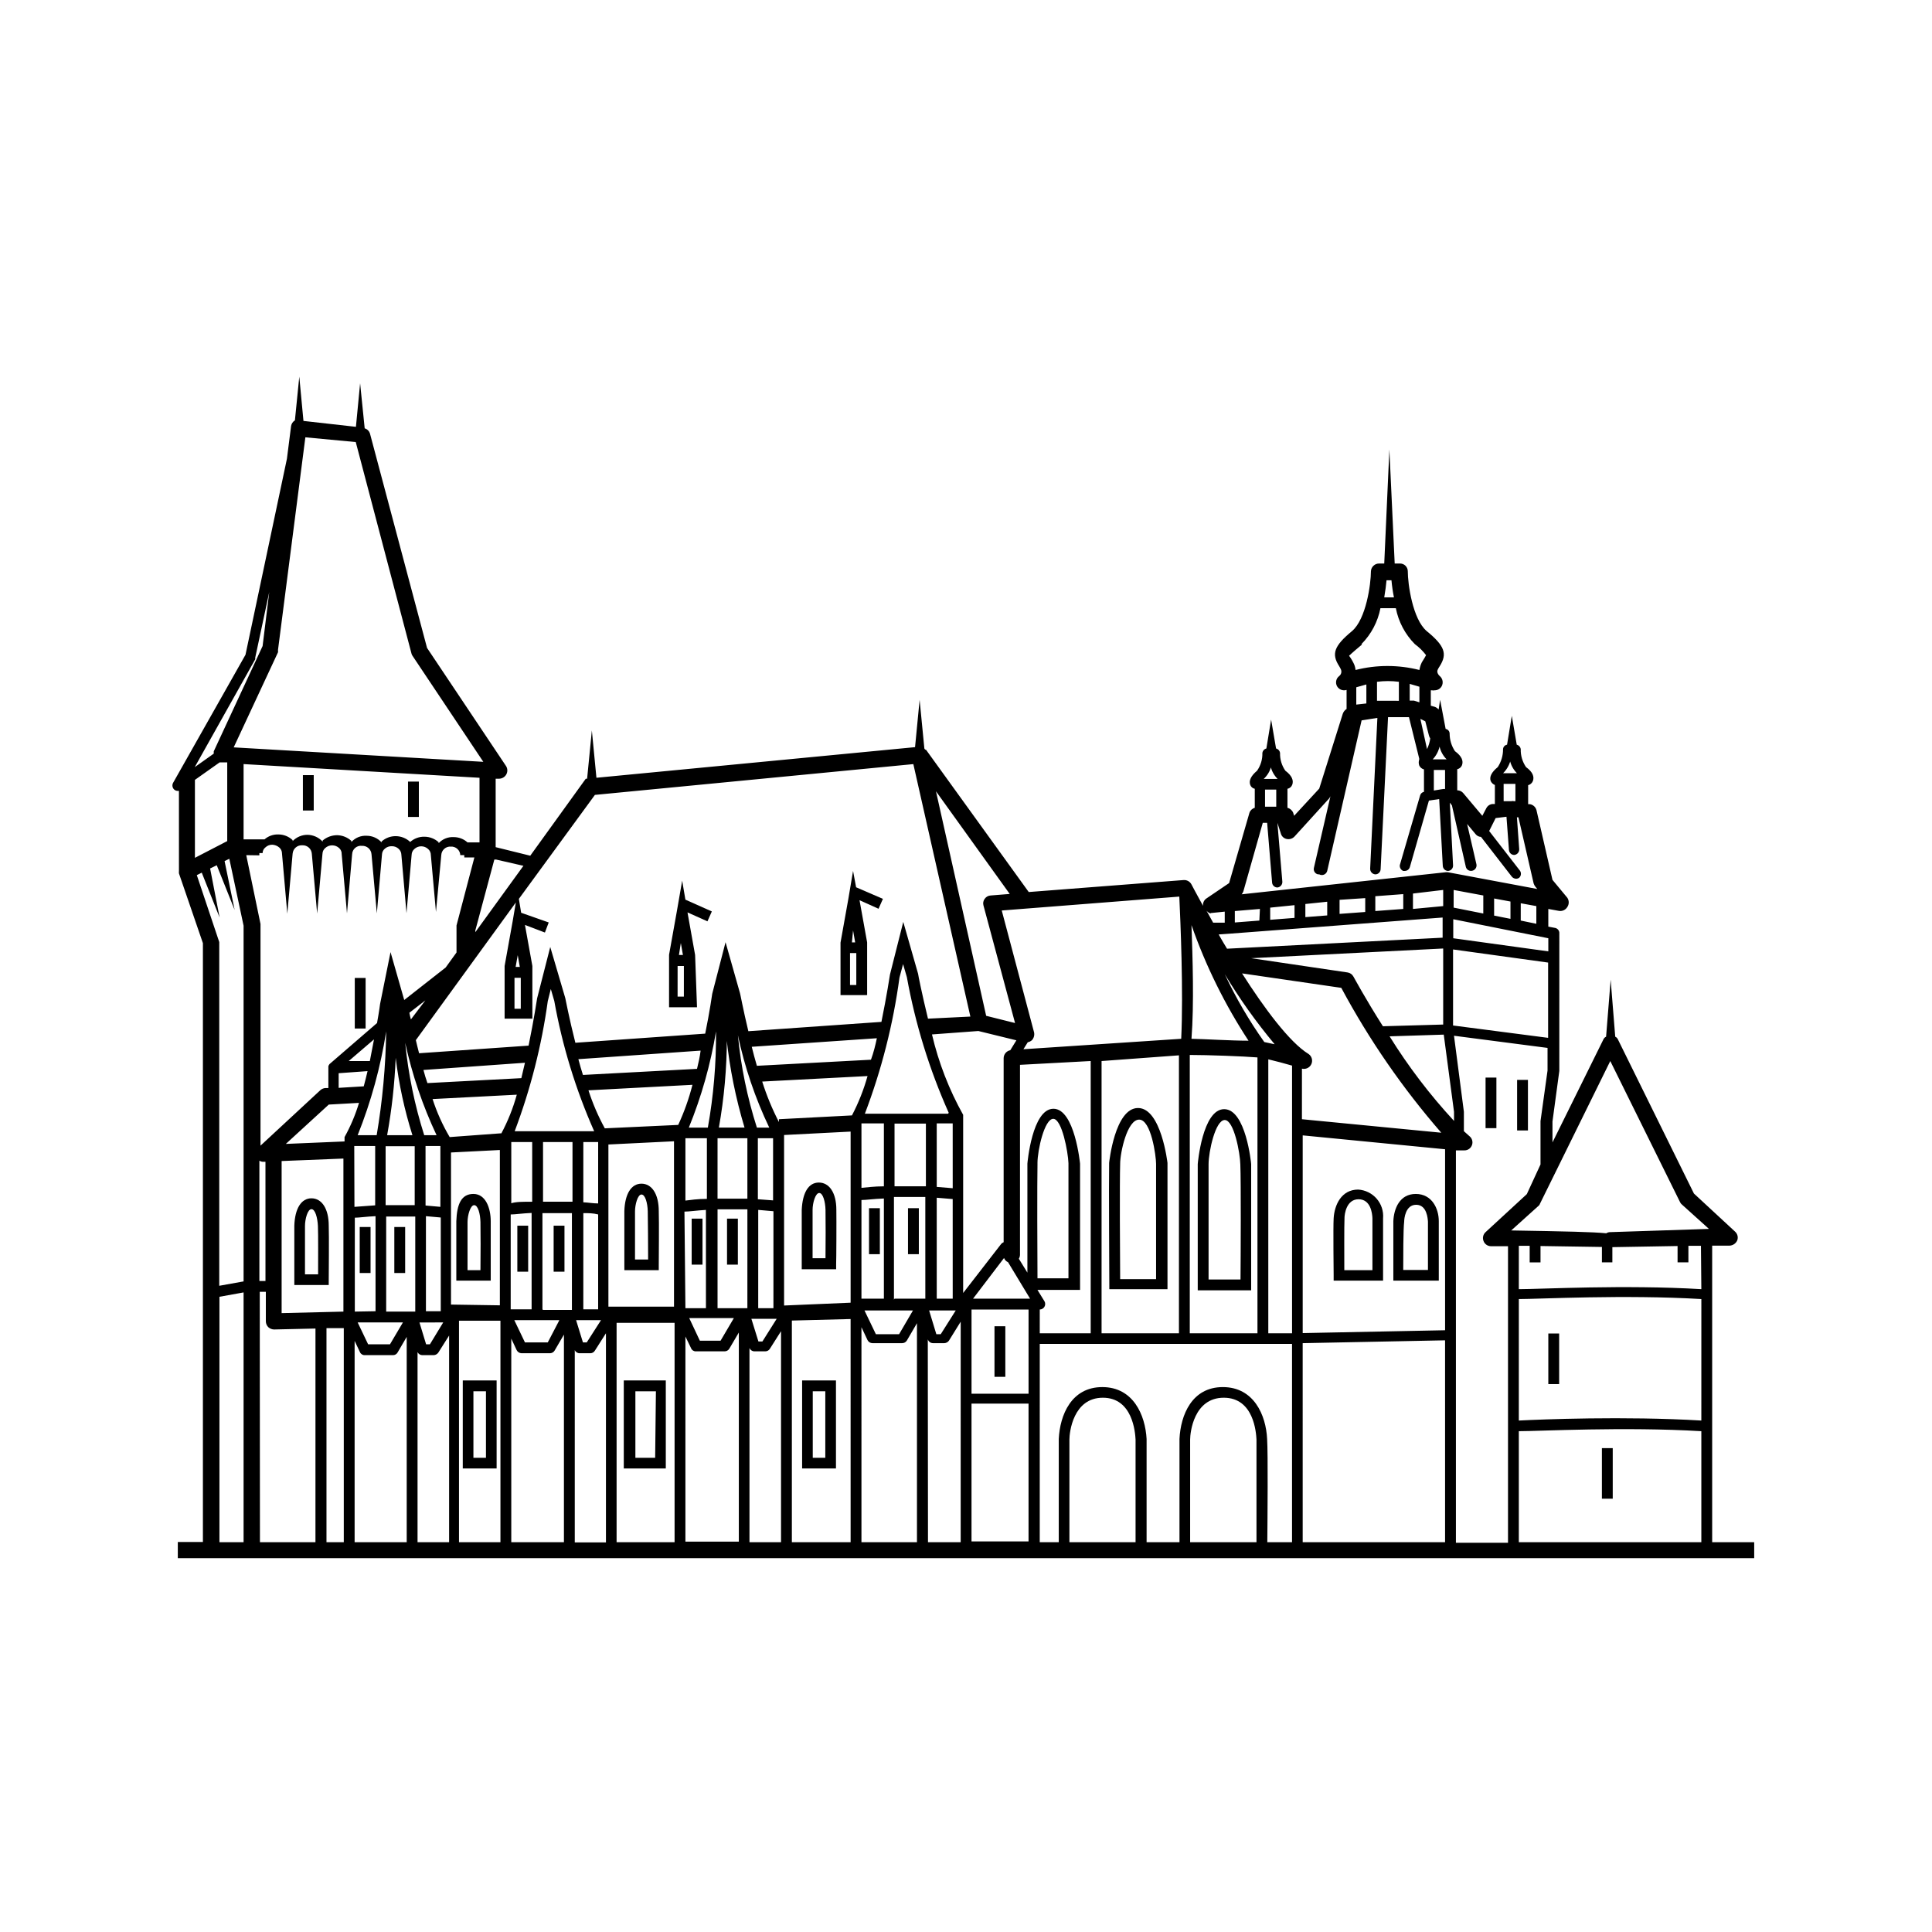 <?xml version="1.0" encoding="UTF-8"?>
<!-- Uploaded to: ICON Repo, www.iconrepo.com, Generator: ICON Repo Mixer Tools -->
<svg fill="#000000" width="800px" height="800px" version="1.1" viewBox="144 144 512 512" xmlns="http://www.w3.org/2000/svg">
 <g>
  <path d="m365.64 464.59c0-4.484-1.863-7.203-4.637-7.203-2.769 0-4.332 2.719-4.535 7.254v14.309 1.41h9.117v-1.41c0.055-0.555 0.102-11.992 0.055-14.359zm-2.871 12.848h-3.426v-12.797c0-1.863 0.754-4.484 1.762-4.484 1.008 0 1.613 2.367 1.664 4.484 0.047 2.117 0.047 9.574-0.004 12.797z"/>
  <path d="m513.25 483.38h12.043v-1.41-14.359c0-3.324-1.812-7.203-6.098-7.203-4.281 0-5.793 3.879-5.945 7.203v14.359zm2.871-15.617c0-0.754 0.301-4.484 3.176-4.484 2.871 0 3.074 3.727 3.125 4.484v12.797h-6.551c0-3.227 0-10.934 0.25-12.797z"/>
  <path d="m497.43 481.97v1.41h13.098v-1.41-15.113h0.004c0.152-1.891-0.461-3.762-1.703-5.191-1.242-1.43-3.008-2.301-4.898-2.418-4.484 0-6.297 4.133-6.5 7.609-0.148 2.418 0 14.609 0 15.113zm2.871-15.113c0-1.109 0.504-5.039 3.727-5.039s3.629 3.727 3.68 5.039v13.754h-7.453c0-3.426-0.051-11.789 0.051-13.805z"/>
  <path d="m318.58 464.94c0-4.535-1.863-7.254-4.586-7.254-2.719 0-4.383 2.719-4.535 7.254v14.309l0.004 1.359h9.117v-1.41c0-0.457 0.102-11.891 0-14.258zm-2.82 12.848h-3.477v-12.746c0-1.812 0.707-4.484 1.715-4.484s1.613 2.316 1.664 4.434c0.047 2.113 0.098 9.57 0.098 12.793z"/>
  <path d="m274.05 467.66c0-3.527-1.359-7.254-4.586-7.254-3.223 0-4.383 2.719-4.535 7.254v14.309 1.41h9.121v-1.41-14.309zm-2.723 12.949h-3.426v-12.746c0-1.812 0.754-4.484 1.762-4.484 1.008 0 1.613 2.316 1.664 4.484 0.051 1.711 0.051 9.469 0 12.746z"/>
  <path d="m231.12 468.82c0-4.535-1.863-7.254-4.586-7.254-2.719 0-4.383 2.719-4.535 7.254v14.309 1.41h9.117l0.004-1.41c0-0.457 0.102-11.891 0-14.309zm-2.82 12.898h-3.477v-12.797c0-1.863 0.707-4.484 1.715-4.484 1.008 0 1.613 2.316 1.715 4.484 0.098 2.164 0.047 9.57 0.047 12.793z"/>
  <path d="m266.64 509.83v23.328h8.969v-23.328zm6.144 20.504h-3.324v-17.633h3.324z"/>
  <path d="m356.57 509.83v23.328h8.969v-23.328zm6.144 20.504h-3.324v-17.633h3.324z"/>
  <path d="m309.31 509.83v23.328h11.133v-23.328zm8.312 20.504-5.238 0.004v-17.633h5.441z"/>
  <path d="m239.33 469.17h2.871v12.191h-2.871z"/>
  <path d="m248.5 469.17h2.871v12.191h-2.871z"/>
  <path d="m281.1 468.82h2.871v12.191h-2.871z"/>
  <path d="m290.72 468.82h2.871v12.191h-2.871z"/>
  <path d="m327.3 466.95h2.871v12.191h-2.871z"/>
  <path d="m336.67 466.95h2.871v12.191h-2.871z"/>
  <path d="m374.3 464.18h2.871v12.191h-2.871z"/>
  <path d="m384.63 464.18h2.871v12.191h-2.871z"/>
  <path d="m328.21 397.08-2.016-11.285 5.289 2.367 1.16-2.621-7.004-3.125-0.855-5.039-1.41 8.113-2.066 11.539v13.906h7.406zm-3.781-3.176 0.555 3.176h-1.059zm0.805 14.207h-1.664l0.004-8.109h1.664z"/>
  <path d="m373.8 393.75-2.016-11.184 5.039 2.266 1.16-2.621-7.106-3.074-0.809-4.328-1.258 7.457-2.066 11.539v13.906l7.055-0.004zm-3.727-3.176 0.555 3.176h-0.859zm0.855 14.461h-1.664v-8.461h1.664z"/>
  <path d="m437.98 484.44v1.207h15.418v-1.41-32.043s-1.664-14.559-7.809-14.559-7.656 14.41-7.656 14.559c-0.102 5.543 0.047 31.137 0.047 32.246zm2.871-31.992c0-3.023 1.863-11.738 5.039-11.738s4.484 9.672 4.484 11.738v30.531h-9.52c-0.051-5.594-0.152-25.945 0-30.531z"/>
  <path d="m475.57 452.5c0-0.25-1.41-14.559-7.152-14.559-5.742 0-7.004 14.41-7.004 14.559v31.992 1.461h14.156v-1.461-31.992zm-2.871 30.582h-8.414v-30.531c0-3.375 1.812-11.738 4.281-11.738s4.082 8.867 4.133 11.738c0.199 4.582 0.102 24.938 0.051 30.531z"/>
  <path d="m224.27 349.42h2.871v9.371h-2.871z"/>
  <path d="m238.02 403.17h2.871v13.402h-2.871z"/>
  <path d="m537.69 429.57h2.871v13.402h-2.871z"/>
  <path d="m554.32 497.39h2.871v13.402h-2.871z"/>
  <path d="m407.55 495.47h2.871v13.402h-2.871z"/>
  <path d="m568.52 527.77h2.871v13.402h-2.871z"/>
  <path d="m546.05 430.18h2.871v13.402h-2.871z"/>
  <path d="m252.13 351.13h2.871v9.371h-2.871z"/>
  <path d="m608.88 552.7h-11.137v-78.594h4.637c0.887-0.047 1.668-0.594 2.016-1.41 0.297-0.824 0.055-1.746-0.605-2.32l-10.883-10.078-20.152-40.859v0.004c-0.137-0.316-0.387-0.566-0.703-0.707l-1.211-15.113-1.211 15.113h0.004c-0.316 0.141-0.57 0.391-0.707 0.707l-13.504 27.305v-5.543l1.812-13.402 0.004-36.672c-0.066-0.586-0.488-1.066-1.059-1.211l-1.863-0.352v-4.688l2.769 0.504c0.895 0.176 1.797-0.227 2.266-1.008 0.504-0.746 0.504-1.719 0-2.469l-3.93-4.734-4.231-18.438c-0.203-0.828-0.875-1.461-1.711-1.613h-0.504v-5.039c0.57-0.148 1.039-0.559 1.258-1.109 0.402-1.109 0-2.367-1.812-3.68v0.004c-0.957-1.391-1.453-3.047-1.41-4.738-0.066-0.582-0.488-1.062-1.059-1.207l-1.309-7.656-1.258 7.656h-0.004c-0.598 0.098-1.043 0.605-1.059 1.207 0.008 1.684-0.48 3.332-1.41 4.738-1.613 1.309-2.266 2.57-1.863 3.68v-0.004c0.219 0.484 0.617 0.863 1.109 1.059v5.039h-0.656c-0.691 0.074-1.297 0.492-1.613 1.109l-1.059 2.016-5.039-5.996h0.004c-0.398-0.484-0.988-0.762-1.613-0.758v-5.59c0.566-0.125 1.039-0.52 1.258-1.059 0.402-1.109 0-2.367-1.863-3.727v-0.004c-0.922-1.387-1.41-3.016-1.41-4.684-0.016-0.605-0.461-1.113-1.059-1.211l-1.461-7.707-0.402 2.57c-0.266-0.32-0.613-0.566-1.008-0.707l-1.059-0.301v-4.082h0.301c0.234 0.051 0.473 0.051 0.707 0 0.766 0.012 1.48-0.395 1.863-1.059 0.508-0.91 0.297-2.051-0.504-2.719 0 0-1.008-0.855-0.504-1.762v-0.004c0.148-0.297 0.316-0.582 0.504-0.855 2.066-3.273 1.309-5.391-3.426-9.27-3.777-3.176-5.039-12.543-5.039-15.871 0.004-0.555-0.223-1.09-0.621-1.477-0.398-0.391-0.938-0.602-1.492-0.586h-1.359l-1.41-30.23-1.359 30.23h-1.363c-1.16-0.004-2.113 0.906-2.168 2.062 0 3.324-1.258 12.695-5.039 15.871-4.684 3.879-5.492 5.996-3.375 9.27 0.172 0.273 0.324 0.562 0.457 0.855 0.277 0.625 0.09 1.355-0.457 1.766-0.836 0.641-1.07 1.801-0.551 2.719 0.512 0.867 1.559 1.266 2.516 0.957v5.039c-0.465 0.297-0.816 0.742-1.004 1.262l-6.246 19.852-6.652 7.203-0.25-0.805-0.004-0.004c-0.266-0.652-0.828-1.137-1.512-1.309v-5.039c0.574-0.113 1.051-0.512 1.262-1.059 0.402-1.109 0-2.367-1.812-3.727h-0.004c-0.961-1.371-1.457-3.012-1.41-4.688-0.066-0.582-0.488-1.062-1.059-1.207l-1.309-7.656-1.258 7.656c-0.57 0.145-0.992 0.625-1.059 1.207 0.047 1.676-0.449 3.316-1.41 4.688-1.613 1.359-2.215 2.621-1.812 3.727h-0.004c0.188 0.543 0.648 0.945 1.211 1.059v5.039c-0.656 0.176-1.184 0.668-1.41 1.309l-5.391 18.641-6.098 4.133c-0.594 0.445-0.902 1.176-0.805 1.914-1.863-3.375-3.023-5.594-3.074-5.691-0.398-0.762-1.207-1.219-2.066-1.16l-41.059 3.176-27.207-37.684s-0.301 0-0.453-0.352l-1.258-12.902-1.211 12.543-84.438 8.113-1.211-12.543-1.258 12.797h-0.352l-14.715 20.402-9.168-2.266v-18.137h0.906c0.762-0.012 1.469-0.41 1.867-1.059 0.426-0.695 0.426-1.574 0-2.269l-20.957-31.336-15.117-56.777c-0.199-0.684-0.73-1.215-1.41-1.414l-1.211-11.941-1.109 11.539-13.906-1.562-1.105-11.738-1.16 11.586v0.004c-0.527 0.32-0.895 0.852-1.008 1.461l-1.109 8.715-10.98 51.941-19.195 33.957c-0.312 0.59-0.188 1.312 0.301 1.766 0.266 0.23 0.605 0.359 0.957 0.352h0.301l0.004 21.211c-0.023 0.219-0.023 0.438 0 0.656l6.348 18.488v158.7h-6.652v4.281h417.76zm-14.008-32.242c-20.402-1.211-42.523-0.301-48.367 0l0.004-32.195c5.594 0 27.91-1.211 48.367 0zm-48.367 2.82c5.594 0 27.91-1.211 48.367 0v29.422h-48.367zm48.367-37.637c-20.402-1.211-42.523 0-48.367 0l0.004-11.484h2.871v4.383h2.871v-4.332l16.273 0.25v4.082h2.769v-4.031l17.281-0.301v4.332h2.871v-4.383h3.324zm-24.133-60.457 18.488 37.383h0.004c0.105 0.258 0.281 0.484 0.504 0.656l7.152 6.449-26.148 0.855c-0.375-0.008-0.742 0.098-1.059 0.305-3.477-0.352-10.578-0.504-25.191-0.754l7.106-6.398v-0.004c0.234-0.156 0.41-0.387 0.504-0.656zm-22.117 35.27-10.934 10.078 0.004-0.004c-0.645 0.586-0.863 1.504-0.555 2.316 0.293 0.836 1.078 1.398 1.965 1.414h4.535v78.594h-13.805v-103.99h2.215c0.91 0.023 1.734-0.539 2.043-1.398 0.309-0.855 0.035-1.816-0.684-2.379l-1.461-1.309v-5.141l-2.621-20.152 24.789 3.223v5.996l-1.863 13.402v11.488zm-89.223 92.246v-27.207c0-1.863 0.957-11.082 8.918-11.082 7.961 0 8.566 9.219 8.664 11.082v27.207zm20.402-27.355c-0.301-6.348-3.527-13.754-11.738-13.754s-11.184 7.406-11.488 13.754v27.355h-8.715v-27.355c-0.352-6.348-3.527-13.754-11.738-13.754-8.211 0-11.234 7.406-11.539 13.754v27.355h-5.039l0.004-61.668c0.512-0.004 0.984-0.281 1.242-0.727 0.258-0.441 0.266-0.988 0.016-1.438l-1.863-3.023h11.285v-1.41-32.043s-1.41-14.559-7.055-14.559-6.902 14.41-6.902 14.559v28.867l-2.266-3.68v0.004c0.184-0.309 0.285-0.652 0.305-1.008v-50.383l18.738-1.008v72.148h-13.551v2.82h66.906v52.547h-6.551c0.051-6.602 0.203-23.277-0.051-27.355zm-52.395 27.355v-27.207c0-1.863 0.957-11.082 8.867-11.082 7.91 0 8.566 9.219 8.664 11.082v27.207zm-231.75-181.37v-20.656l6.551-4.637h2.012v20.859zm17.078-0.656v-0.605h0.859c0.004-0.594 0.281-1.148 0.754-1.508 0.488-0.465 1.141-0.719 1.816-0.707 0.688 0.035 1.344 0.301 1.863 0.754 0.449 0.395 0.707 0.965 0.703 1.562l1.41 15.973 1.41-15.922h0.004c0.105-1.316 1.25-2.305 2.566-2.215 1.32-0.059 2.438 0.949 2.519 2.266l1.41 15.82 1.41-15.82h0.004c0.012-0.582 0.266-1.129 0.703-1.512 1.047-0.984 2.68-0.984 3.727 0 0.438 0.398 0.68 0.973 0.656 1.562l1.41 15.719 1.359-15.668h0.004c0.023-0.645 0.312-1.246 0.801-1.668 0.488-0.422 1.125-0.621 1.766-0.551 0.645-0.039 1.273 0.176 1.758 0.602 0.48 0.426 0.773 1.023 0.812 1.668l1.41 15.617 1.359-15.566c0.02-0.605 0.293-1.176 0.758-1.562 0.512-0.453 1.18-0.688 1.863-0.656 0.676-0.012 1.324 0.242 1.812 0.707 0.438 0.402 0.691 0.965 0.707 1.562l1.359 15.469 1.359-15.469c0.016-0.582 0.27-1.129 0.707-1.512 1.031-0.98 2.648-0.98 3.68 0 0.449 0.391 0.707 0.961 0.703 1.559l1.359 15.113 1.41-15.113c0.039-0.625 0.328-1.215 0.801-1.629 0.473-0.418 1.09-0.629 1.719-0.586 0.637-0.043 1.266 0.176 1.738 0.602 0.473 0.43 0.758 1.027 0.781 1.664h1.059v0.605h2.672l-4.734 18.035v7.152l-2.871 3.981-10.984 8.613-3.629-12.695-2.773 13.758s-0.25 2.016-0.805 5.039l-12.594 10.883c-0.133 0.168-0.234 0.352-0.305 0.555v0.402 5.391h-0.754c-0.504 0.023-0.984 0.219-1.359 0.555l-15.871 14.711v-58.746l-3.777-18.238zm190.54 46.551 10.078 2.469-1.613 2.621h0.004c-1 0.191-1.734 1.051-1.766 2.066v48.82c-0.254 0.09-0.48 0.246-0.652 0.453l-10.078 13v-47.211c-3.734-6.684-6.516-13.855-8.262-21.309zm53.254-35.621c0.301 6.348 1.109 25.191 0.504 37.684l-41.816 2.769 1.16-1.863v0.008c0.414-0.082 0.797-0.273 1.109-0.555 0.504-0.562 0.707-1.328 0.555-2.066l-8.566-32.293zm83.43 5.039v-4.535l4.332 0.805v4.586zm-2.871-0.555-7.859-1.562 0.004-4.68 7.859 1.461zm17.18 32.949-25.191-3.273v-20.152l25.191 3.477zm-27.305 77.488-37.734 0.754v-52.395l37.734 3.68zm-70.531-72.852v73.66h-20.504v-72.148zm3.324-34.512v0.004c3.773 10.785 8.852 21.07 15.113 30.629-4.684 0-11.84-0.453-15.113-0.504 0.707-9.219 0.301-21.512 0-30.125zm-0.453 34.41c4.734 0 14.309 0.352 17.938 0.656v73.105h-17.938zm20.809 1.16c1.914 0.453 4.383 1.109 6.297 1.664v70.938h-6.297zm22.57-21.914c-0.316-0.598-0.895-1.008-1.562-1.109l-25.543-3.777 50.883-2.57v20.152l-15.973 0.453c-4.684-7.356-7.703-12.996-7.805-13.148zm-3.223 2.973h-0.004c7.375 13.746 16.262 26.621 26.5 38.391l-36.93-3.578 0.004-13.402c1.012 0.254 2.062-0.254 2.496-1.203 0.434-0.953 0.125-2.078-0.734-2.676-5.039-3.074-11.789-12.191-17.633-21.363zm29.875 35.266c-6.394-6.91-12.113-14.418-17.082-22.418l14.359-0.453 2.719 20.453zm-2.871-56.93-8.012 0.754v-4.082l8.008-0.953zm-10.582 0.754-7.406 0.555v-3.93l7.406-0.555zm-10.078 0.805-6.801 0.504v-3.727l6.801-0.453v3.828zm-10.074 0.91-5.793 0.453v-3.477l5.793-0.605zm-8.664 0.656-6.449 0.504v-3.223l6.449-0.656zm-9.32 0.707-6.5 0.504v-3.023l6.648-0.559zm-7.91 3.477 56.477-4.281v5.34l-57.133 2.922c-0.805-1.309-1.512-2.519-2.215-3.777zm11.789 29.27-2.57-0.555c-4.027-5.672-7.535-11.691-10.48-17.988 3.914 6.512 8.328 12.711 13.199 18.543zm-64.641 67.457h-15.113l8.211-10.781c0.184 0.5 0.566 0.902 1.059 1.109zm-15.516 25.191v-22.32h15.113v22.32zm-182.83-21.363v-40.305l16.375-0.656v40.559zm-4.281-8.516h-1.613v-31.887c0.297 0.195 0.648 0.301 1.004 0.301h0.605zm46.352-35.77v16.121l-3.93-0.352-0.004-15.766zm75.824-28.617-0.004 0.004c0.852 8.043 2.453 15.984 4.785 23.73h-6.801c1.398-7.836 2.106-15.773 2.117-23.73zm12.344 26.551v16.473l-4.031-0.301-0.004-16.168zm47.605 42.523h-4.231l-0.004-26.75 4.231 0.352zm0-29.27-4.231-0.352-0.004-16.828h4.231zm-7.106-0.504h-8.312v-16.625h8.312zm-11.133 0c-2.57 0-4.637 0.301-5.945 0.402v-17.078h5.945zm-8.465-18.793-19.348 1.008v0.754c-1.781-3.441-3.266-7.031-4.434-10.73l27.91-1.461h0.004c-1.012 3.613-2.394 7.106-4.133 10.43zm-20.809 51.086h-4.031l0.004-26.047 4.031 0.352zm-6.902-45.039v16.02h-7.91l0.004-16.02zm-10.73 16.07c-2.418 0-4.434 0.301-5.691 0.453v-16.523h5.691zm-7.609-19.598-19.445 0.906c-1.758-3.215-3.211-6.586-4.332-10.074l27.559-1.461c-0.926 3.652-2.191 7.211-3.777 10.629zm-21.211 48.871h-3.93l0.004-25.496c1.309 0 2.621 0 3.93 0.352zm0-28.062c-1.309 0-2.621-0.25-3.93-0.301l0.004-15.973h3.93zm-6.797-0.453h-7.809v-15.82h7.809zm-10.68 0c-2.367 0-4.332 0-5.543 0.402v-16.223h5.543zm-8.211-18.137-13.656 1.004c-1.879-3.18-3.398-6.559-4.535-10.074l22.32-1.16c-0.988 3.586-2.375 7.051-4.133 10.328zm-16.02 47.156h-3.93v-25.191l3.93 0.352zm-6.906-28.113h-7.707v-15.617l7.707-0.004zm-16.02-15.668h5.543v15.719l-5.492 0.402zm8.715-2.871v-0.004c1.23-6.773 1.988-13.625 2.266-20.504 0.84 6.957 2.324 13.82 4.434 20.504zm-2.922 0-4.887-0.004c3.543-8.855 6.078-18.082 7.555-27.508-0.133 9.223-0.977 18.418-2.519 27.508zm-1.664-19.652h-5.594l6.699-5.742c-0.352 1.812-0.703 3.629-1.105 5.742zm-8.262 3.227 7.656-0.555c-0.301 1.359-0.656 2.672-1.008 4.031l-6.648 0.402zm-2.621 8.312 8.012-0.453c-0.945 3.152-2.231 6.191-3.828 9.066v1.156l-15.566 0.656zm6.902 54.863v-24.887c1.16 0 3.074-0.301 5.492-0.402v25.191zm12.746 2.871-3.426 5.797h-5.793l-2.769-5.797zm-4.434-2.871v-25.191h7.707v25.191h-7.758zm15.113 2.871-3.523 5.797h-1.008l-1.762-5.793zm2.066-4.734v-40.305l12.949-0.656v41.16zm15.82-23.879c1.16 0 3.074-0.301 5.543-0.402v25.543h-5.543zm12.898 28.012-3.074 5.894h-6.047l-2.82-5.894zm-4.484-2.871v-25.496h7.809v25.645h-7.656zm15.516 2.871-3.777 5.894h-1.008l-1.812-5.894zm1.965-3.578v-42.977l17.383-0.855v43.832zm20.152-25.191c1.211 0 3.176-0.301 5.691-0.453l0.004 26.047h-5.441zm13.098 28.215-3.527 5.996h-5.488l-2.82-5.996zm-4.328-2.621v-26.199h7.91l-0.004 26.199zm15.668 2.82-3.777 5.996h-1.059l-1.863-5.996zm1.965-3.527v-45.188l17.633-0.906v45.344zm20.504-27.961c1.211 0 3.273-0.301 5.945-0.402v26.551h-5.945zm13.652 29.27-3.68 6.297-6.144 0.004-3.023-6.297zm-5.039-2.871v-27.203h8.312l0.004 26.953h-8.164zm16.375 2.871-3.981 6.297h-1.16l-1.914-6.297zm-2.016-52.145-22.066 0.004c4.426-11.633 7.504-23.738 9.168-36.074l0.957-3.578 1.008 3.477v0.004c2.238 12.375 5.957 24.438 11.086 35.922zm-20.453-14.305-30.23 1.613c-0.504-1.715-0.957-3.391-1.359-5.039l33.152-2.266c-0.402 1.914-0.859 3.777-1.562 5.691zm-26.953 17.988h-3.277c-2.543-7.961-4.234-16.168-5.035-24.488 1.793 8.461 4.586 16.68 8.312 24.488zm-16.273 0h-5.039c3.344-8.203 5.758-16.754 7.203-25.496 0.066 8.547-0.656 17.082-2.164 25.496zm-2.871-15.566-30.23 1.613c-0.453-1.41-0.855-2.82-1.211-4.18l32.395-2.266c-0.199 1.605-0.551 3.215-0.953 4.828zm-27.258 16.523h-21.059c4.199-11.125 7.141-22.684 8.766-34.461l0.805-3.223 0.906 3.125 0.004-0.004c2.129 11.902 5.684 23.504 10.578 34.562zm-19.297-14.059-24.887 1.309c-0.402-1.141-0.754-2.301-1.059-3.477l26.902-1.914c-0.301 1.363-0.652 2.723-0.957 4.082zm-22.469 15.113h-3.273c-2.531-7.961-4.219-16.168-5.039-24.484 1.84 8.449 4.629 16.664 8.312 24.484zm-7.203-32.445 4.231-3.273-3.828 5.039c-0.152-0.555-0.305-1.16-0.402-1.766zm-39.652 73.961h1.613v7.809c0.004 0.586 0.238 1.148 0.656 1.562 0.414 0.375 0.949 0.586 1.512 0.605l10.984-0.25-0.004 56.625h-14.711zm17.684 9.621h4.586v56.73h-4.586zm7.457 3.375 1.41 2.973c0.211 0.508 0.715 0.828 1.262 0.809h7.508-0.004c0.504 0.004 0.969-0.266 1.211-0.707l2.418-4.133v54.41l-13.805 0.004zm16.676 2.973c0.223 0.473 0.688 0.785 1.211 0.809h3.074c0.48-0.02 0.926-0.262 1.207-0.656l2.871-4.535v54.766h-8.363zm10.984-8.312h10.984v58.695h-10.984zm13.855 4.734 1.41 3.023v0.004c0.242 0.504 0.746 0.836 1.309 0.855h7.559c0.496-0.016 0.953-0.281 1.207-0.707l2.469-4.231v55.016h-13.953zm16.828 3.023v0.004c0.203 0.516 0.703 0.852 1.258 0.855h2.871c0.5-0.004 0.961-0.273 1.211-0.707l2.922-4.586v55.418l-8.262 0.004zm11.082-7.203h15.367v58.141h-15.367zm18.238 3.629 1.512 3.125c0.211 0.504 0.711 0.824 1.258 0.805h7.609c0.516 0.004 0.992-0.266 1.258-0.707l2.519-4.281v55.418h-14.156zm16.977 3.023c0.211 0.543 0.73 0.902 1.312 0.906h2.871c0.488 0.004 0.945-0.242 1.207-0.656l2.973-4.684v55.922h-8.363zm11.234-7.254 15.566-0.402 0.004 59.145h-15.57zm18.441 1.762 1.613 3.426c0.246 0.496 0.754 0.809 1.309 0.805h7.859c0.516 0.004 0.992-0.262 1.258-0.703l2.672-4.586v58.039h-14.711zm17.582 3.223c0.195 0.594 0.738 0.996 1.359 1.008h3.023c0.484-0.02 0.93-0.262 1.211-0.652l3.125-5.039-0.004 58.441h-8.664zm11.586 17.027h15.113v36.527h-15.113zm17.48-63.73c0-3.477 1.863-11.738 4.18-11.738 2.316 0 3.93 8.867 4.031 11.738v30.531h-8.207c-0.051-5.391-0.102-25.742 0-30.328zm70.281 47.711 37.734-0.754 0.004 53.504h-37.734zm65.098-103.83-25.191-3.477v-5.039l25.191 5.039zm-3.176-7.309-4.133-0.855 0.004-4.586 4.133 0.754zm-7.004-43.277c0.297 1.277 0.941 2.449 1.867 3.379h-3.68c0.949-0.93 1.625-2.094 1.965-3.379zm-1.664 6.195h3.125v4.586h-0.402c-0.215-0.051-0.438-0.051-0.652 0h-2.066zm-39.047-21.008v-4.586l2.672-0.754v5.039zm6.551-1.008h-1.059v-5.039l0.004 0.004c1.922-0.25 3.871-0.25 5.793 0v5.039zm11.738 5.441 0.957 3.727 0.004 0.004c0.066 0.289 0.184 0.562 0.352 0.805-0.133 0.98-0.422 1.934-0.855 2.824l-1.762-8.012zm2.266 12.898h2.973v5.039h-0.504l-2.469 0.402zm-0.301-2.82h0.004c0.891-0.945 1.52-2.109 1.812-3.375 0.293 1.277 0.941 2.445 1.867 3.375zm-3.527-15.113-1.461-0.453h-1.109v-4.434l2.57 0.754zm-7.406-32.344h0.004c0.137 1.52 0.355 3.035 0.656 4.531h-2.57c0.301-1.762 0.504-3.375 0.605-4.535zm-7.961 16.93 0.004-0.004c2.586-2.606 4.336-5.918 5.039-9.523h4.082c0.703 3.606 2.457 6.918 5.039 9.523 1.125 0.824 2.125 1.809 2.973 2.922 0 0-0.301 0.504-0.453 0.805l-0.656 1.059c-0.324 0.652-0.547 1.348-0.656 2.066-5.555-1.41-11.371-1.41-16.926 0-0.066-0.727-0.289-1.434-0.656-2.066-0.18-0.363-0.383-0.715-0.605-1.055l-0.453-0.656s0.758-0.758 3.426-2.973zm-22.57 38.543v4.535h-2.973v-4.535zm-1.512-6.195 0.004-0.008c0.297 1.277 0.941 2.449 1.867 3.375h-3.68c0.949-0.883 1.633-2.019 1.965-3.273zm-7.098 32.793 5.039-17.785h1.16l1.309 15.82c0.051 0.738 0.668 1.309 1.41 1.309 0.766-0.078 1.34-0.742 1.309-1.512l-1.309-15.617 0.906 2.82c0.199 0.746 0.805 1.312 1.562 1.461 0.754 0.156 1.535-0.09 2.066-0.656l9.168-10.078v0.004c0.137-0.191 0.254-0.395 0.352-0.605l-4.383 18.992c-0.09 0.375-0.02 0.773 0.188 1.094 0.211 0.324 0.543 0.551 0.922 0.621h0.301c0.395 0.215 0.867 0.238 1.281 0.062 0.41-0.176 0.719-0.535 0.836-0.969l9.117-39.902 4.18-0.656-1.914 39.953h0.004c-0.031 0.789 0.57 1.457 1.359 1.512 0.762 0 1.383-0.602 1.41-1.359l1.965-40.305h5.543l2.719 10.984v0.25c-0.172 0.508-0.172 1.055 0 1.562 0.242 0.523 0.703 0.91 1.262 1.059v5.945-0.004c-0.48 0.094-0.867 0.441-1.008 0.91l-5.391 18.488c-0.094 0.668 0.281 1.312 0.906 1.562h0.402c0.641-0.004 1.199-0.438 1.359-1.059l5.039-17.582 2.719-0.402 0.957 17.684h0.004c0.027 0.758 0.648 1.359 1.41 1.359 0.375-0.027 0.723-0.199 0.969-0.484 0.246-0.285 0.367-0.652 0.34-1.027l-0.855-16.574 0.555 0.707 3.68 16.273-0.004-0.004c0.086 0.371 0.312 0.691 0.637 0.891 0.32 0.195 0.711 0.258 1.078 0.168 0.773-0.176 1.266-0.938 1.105-1.715l-2.469-10.68 2.266 2.719 0.004 0.004c0.348 0.426 0.859 0.684 1.41 0.703l8.16 10.531c0.285 0.348 0.711 0.551 1.16 0.555 0.312 0 0.613-0.109 0.855-0.305 0.539-0.562 0.539-1.449 0-2.016l-8.012-10.328 1.715-3.426 2.871-0.352 0.656 8.766c0.027 0.762 0.652 1.363 1.41 1.359 0.789-0.078 1.367-0.77 1.309-1.559l-0.605-8.414h0.402l4.031 17.531h0.004c0.098 0.309 0.254 0.602 0.453 0.855l0.504 0.605-23.68-4.434c-0.203-0.023-0.406-0.023-0.605 0l-54.059 5.844c0.285-0.328 0.477-0.73 0.555-1.156zm-8.766 6.098h0.25l3.477-0.352v2.922h-3.074l-1.762-3.176v-0.004c0.281 0.363 0.668 0.625 1.109 0.758zm-53.254-5.039-5.039 0.402c-0.648 0.031-1.246 0.367-1.609 0.906-0.371 0.508-0.484 1.16-0.305 1.762l8.363 31.137-7.656-1.914-13.301-59.5zm-109.93-26.25 84.387-8.16 15.113 66.906-11.234 0.551c-1.613-6.602-2.621-11.688-2.621-11.891l-3.93-13.754-3.523 13.957s-0.855 5.644-2.266 12.543l-35.266 2.469c-1.359-5.644-2.168-10.078-2.215-10.078l-3.828-13.504-3.527 13.652s-0.656 4.684-1.863 10.578l-34.41 2.418c-1.664-6.551-2.621-11.688-2.672-11.84l-3.984-13.543-3.477 13.602s-0.855 5.691-2.266 12.543l-29.02 2.016c-0.301-1.211-0.605-2.367-0.855-3.477l26.5-36.477-0.855 5.039-2.121 11.793v13.957h7.356v-13.957l-1.965-10.883 5.289 2.016 1.008-2.672-7.305-2.57-0.605-3.68zm-21.312 48.465h1.664v8.211h-1.664zm0.301-2.871 0.555-3.125 0.555 3.125zm2.066-26.801-12.746 17.582v-0.453l5.039-18.793h0.453zm-11.637-6.199h-3.176c-0.992-0.902-2.285-1.402-3.625-1.41-1.52-0.098-3 0.496-4.031 1.613v-0.25-0.004c-1.02-0.93-2.348-1.449-3.731-1.461-1.41-0.043-2.781 0.461-3.828 1.41v0.25 0.004c0.016-0.102 0.016-0.203 0-0.301-1.027-0.957-2.375-1.496-3.777-1.512-1.391-0.023-2.742 0.48-3.777 1.41v0.25c-1.016-1.125-2.465-1.766-3.981-1.762-1.527-0.086-3.012 0.523-4.031 1.66v-0.301c-1.031-0.949-2.379-1.484-3.777-1.512-1.406 0.004-2.762 0.504-3.832 1.41v0.305c-1.023-1.121-2.461-1.777-3.981-1.816-1.496-0.016-2.938 0.586-3.977 1.664v-0.25-0.004c-1.02-0.969-2.375-1.508-3.781-1.508-1.348-0.047-2.66 0.422-3.676 1.309h-5.543v-19.953l62.523 3.629zm-32.797-106.1 14.762 56.023c0.047 0.238 0.148 0.465 0.301 0.656l18.742 28.062-66.152-3.832 11.738-25.191v0.004c0.031-0.203 0.031-0.406 0-0.605l7.254-56.375zm-26.652 57.586c0.043-0.133 0.043-0.273 0-0.402l3.727-17.434-1.762 14.309-12.949 27.91v0.605l-5.039 3.578zm-15.469 57.184 1.309-0.656 4.734 11.891-2.519-13 1.762-0.855 4.734 11.84-2.664-12.949 1.258-0.605 3.781 17.734v94.266l-6.449 1.16v-91.09zm5.996 111.74 6.398-1.156v66.199h-6.398z"/>
 </g>
</svg>
